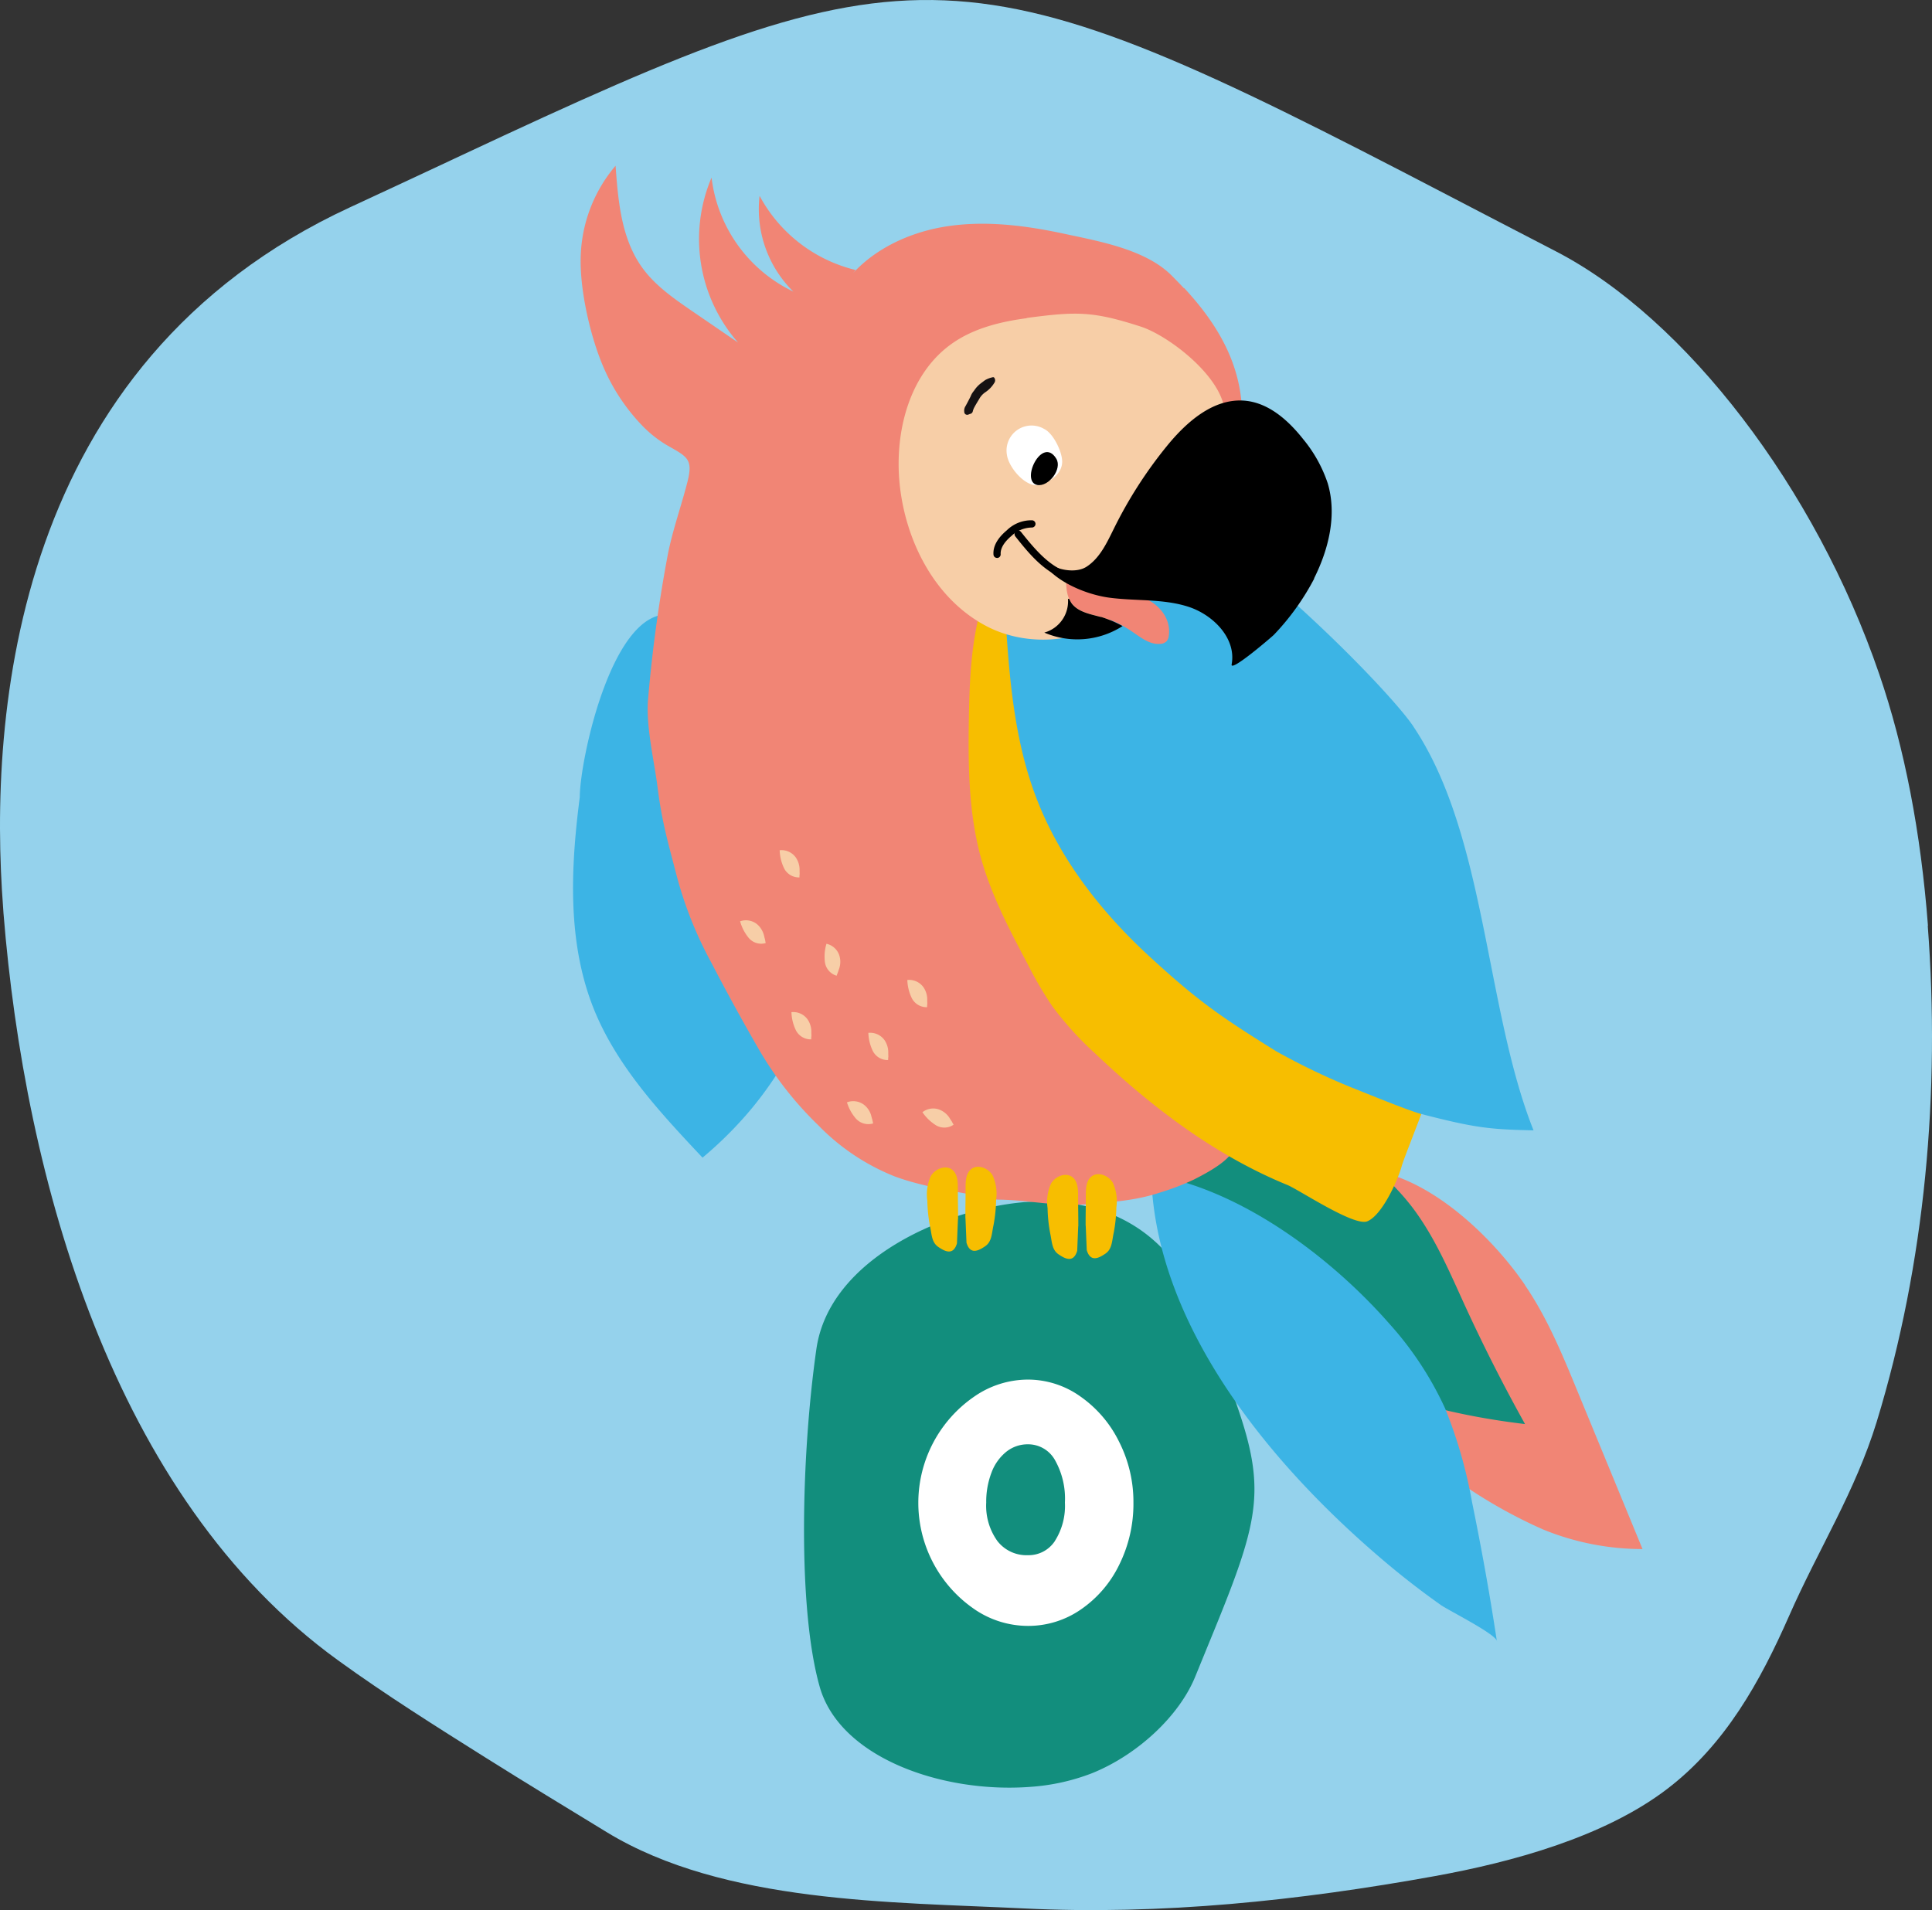 <svg id="product-couche01_hover" xmlns="http://www.w3.org/2000/svg" xmlns:xlink="http://www.w3.org/1999/xlink" width="339.476" height="335.689" viewBox="0 0 339.476 335.689">
  <rect x="0" y="0" width="339.476" height="335.689" fill="#333333" stroke="none"/>
  <defs>
    <clipPath id="clip-path">
      <rect id="Rectangle_207" data-name="Rectangle 207" width="339.476" height="335.689" fill="none"/>
    </clipPath>
  </defs>
  <g id="Groupe_899" data-name="Groupe 899" clip-path="url(#clip-path)">
    <path id="Tracé_4007" data-name="Tracé 4007" d="M338.768,162.707c-1.248-16.4-4.119-31.31-8.576-44.273C319.044,85.84,296.26,56.009,273.419,44.188c-6.9-3.584-13.284-6.883-19.186-9.967C169.4-10,161.3-10.3,81.349,27.177c-6.1,2.853-12.66,5.938-19.845,9.254C2.4,63.783-2.062,125.388.559,159.676l.053.8c3.732,46.646,19.2,102.67,58.77,131.306,8.309,6.027,17.331,11.7,26.032,17.171,7.007,4.4,14.193,8.773,21.272,13.088,20.523,12.481,50.068,12.214,73.194,13.355,24.178,1.2,48.463-1.373,72.285-5.688,13.444-2.443,29.634-6.811,40.743-15.281,10.217-7.792,16.368-18.882,21.45-30.419,5.135-11.7,11.625-21.825,15.406-34.145,8.54-27.959,11.18-58.041,8.968-87.141Z" fill="#95d2ec"/>
    <path id="Tracé_4008" data-name="Tracé 4008" d="M213.366,236.383c-.731-1.872-1.516-3.869-2.371-6.062-7.007-18.08-22.252-19.7-30.7-19.061h-.2c-13.836,1.141-34.341,9.86-36.642,25.8-2.639,18.437-3.352,45.5.571,59.358,3.53,12.517,21.593,18.776,36.98,17.617a36.909,36.909,0,0,0,10.894-2.407c7.988-3.227,15.281-10.039,18.1-16.921.856-2.086,1.64-4.012,2.371-5.8,10.538-25.6,10.591-28.065.981-52.511h.036Z" fill="#128e7d"/>
    <path id="Tracé_4009" data-name="Tracé 4009" d="M171.133,282.75a22.653,22.653,0,0,1,0-37.269,16.6,16.6,0,0,1,9.493-3.024,15.87,15.87,0,0,1,9.211,2.968,20.961,20.961,0,0,1,6.8,7.953,23.358,23.358,0,0,1,2.521,10.695,24.073,24.073,0,0,1-2.492,10.92,20.184,20.184,0,0,1-6.749,7.868,16.218,16.218,0,0,1-9.295,2.884,16.7,16.7,0,0,1-9.493-2.995m14.225-11.929a11.476,11.476,0,0,0,1.764-6.748,13.779,13.779,0,0,0-1.764-7.5,5.4,5.4,0,0,0-4.732-2.744,6.014,6.014,0,0,0-3.808,1.316,8.469,8.469,0,0,0-2.6,3.668,14.3,14.3,0,0,0-.923,5.264,10.618,10.618,0,0,0,1.96,6.748,6.463,6.463,0,0,0,5.376,2.492,5.516,5.516,0,0,0,4.732-2.492" fill="#fff"/>
    <path id="Tracé_4010" data-name="Tracé 4010" d="M267.945,225.845c3.9,5.706,6.562,12.143,9.183,18.526q5.75,13.935,11.483,27.869a46.081,46.081,0,0,1-17.509-3.459,86.755,86.755,0,0,1-13.034-7.168c-6.793-4.279-13.6-8.7-19.079-14.568s-9.557-13.391-9.807-21.414c-.214-7.239,5.242-21.967,14.674-19.346,9.379,2.639,18.775,11.732,24.089,19.524Z" fill="#f18575"/>
    <path id="Tracé_4011" data-name="Tracé 4011" d="M248.956,213.274c3.5,4.939,5.884,10.556,8.4,16.065q4.895,10.672,10.609,20.933c-14.389-1.712-28.743-5.634-40.885-13.551-12.143-7.9-21.9-20.113-24.767-34.306-.357-1.819,11.3-4.565,12.7-4.8a33.566,33.566,0,0,1,14.568,1.088c7.542,2.264,14.871,8.2,19.364,14.55Z" fill="#128e7d"/>
    <path id="Tracé_4012" data-name="Tracé 4012" d="M263.024,288.465c-1.23-8.2-2.71-16.368-4.368-24.481a81.812,81.812,0,0,0-4.725-16.44,58.8,58.8,0,0,0-9.949-15.067c-10.181-11.572-26.1-23.536-41.705-26.05.713,26.888,21.5,51.548,41.26,68.2,3.085,2.6,6.294,5.082,9.593,7.417,1.373.981,9.718,5.117,9.914,6.4Z" fill="#3cb4e5"/>
    <path id="Tracé_4013" data-name="Tracé 4013" d="M101.873,140.1c-1.6,12.374-2.211,25.355,2.371,36.98,4.03,10.181,11.7,18.4,19.2,26.371a67.728,67.728,0,0,0,7.578-7.4,62.342,62.342,0,0,0,5.545-7.382c1.89-2.639,1.391-4.85,1.747-6.437a10.3,10.3,0,0,0-.2-4.1c-1.569-8.273-3.655-16.422-5.759-24.57l-6.465-25.248c-1.141-4.44-2.247-18.865-7.275-20.131-10.769-2.709-16.742,25.32-16.742,31.917" fill="#3cb4e5"/>
    <path id="Tracé_4014" data-name="Tracé 4014" d="M208,50.625c-.713-.767-1.444-1.516-2.193-2.264-4.565-4.529-12.66-5.955-18.793-7.275-6.972-1.5-14.211-2.407-21.236-1.212-7.028,1.211-13.909,4.737-17.885,10.661.82-1.034,1.623-2.051,2.443-3.085a26.121,26.121,0,0,1-16.868-13.033A20.324,20.324,0,0,0,139.4,51.249a25.586,25.586,0,0,1-14.371-20.038A27.576,27.576,0,0,0,129.688,60.2l-7.97-5.456C118.455,52.5,115.1,50.2,112.8,46.973c-3.62-5.064-4.19-11.625-4.636-17.848A25.766,25.766,0,0,0,102.033,45.3c-.143,5.848,1.747,14.068,4.048,19.328A34.255,34.255,0,0,0,112.7,74.646a20.865,20.865,0,0,0,4.493,3.6c3.6,2.051,4.636,2.407,3.584,6.508-1.07,4.155-2.5,8.166-3.37,12.374a251.119,251.119,0,0,0-3.513,25.533c-.481,4.761,1.07,11.037,1.658,15.78.785,6.187,1.89,9.842,3.423,15.744a68.331,68.331,0,0,0,5.978,14.926q3.958,7.623,8.238,15.049a61.215,61.215,0,0,0,10.591,13.6,38.6,38.6,0,0,0,13.426,8.987c5.741,2.14,13.034,2.942,17.955,4.083,5.314,0,10.413,1.284,15.851.8,4.529-.392,8.505-.624,12.838-2.051a43.818,43.818,0,0,0,5.9-2.264c1.926-.981,6.829-3.459,7.15-5.831s-4.1-6.062-5.545-7.685c-4.725-5.313-9.735-10.4-14.728-15.477-5.028-5.135-10.128-10.359-13.712-16.582a82.909,82.909,0,0,1-6.294-15.085c-4.636-13.64-8.915-28.957-2.8-41.973q15.674-6.232,31.31-12.464c6.846-2.723,12.944-10.707,13.12-18.325.214-9.4-4.137-16.761-10.2-23.3v.036Z" fill="#f18575"/>
    <path id="Tracé_4015" data-name="Tracé 4015" d="M192.308,185.03a57.449,57.449,0,0,1-7.4-8.184,66.931,66.931,0,0,1-4.3-7.346c-3.209-6.062-6.455-12.214-8.273-18.847-2.122-7.792-2.229-15.976-2.1-24.053.107-6.241.321-12.535,1.837-18.615a19.134,19.134,0,0,0,8.594,3.477,11.048,11.048,0,0,1,2.746.553,8.717,8.717,0,0,1,3.031,2.514c19.649,22.181,46.252,50.139,65.884,72.3.892,1-5.385,15.8-6.045,18.169-.66,2.389-3.423,8.594-6.045,9.646-2.318.927-11.982-5.545-14.015-6.383-12.8-5.242-23.982-13.783-33.949-23.269Z" fill="#f7be00"/>
    <path id="Tracé_4016" data-name="Tracé 4016" d="M248.349,127.688c12.8,19.043,12.624,49.658,21.111,70.965-7.685-.16-10.253-.428-19.72-2.871-2.264-.588-9.932-3.744-12.107-4.6a119.42,119.42,0,0,1-13.409-6.437c-9.842-6.134-13.765-8.844-22.288-16.689S186.085,150.814,182,139.973c-4.03-10.663-4.761-22.252-5.456-33.628.178,2.728-1.391-16.44,1.248-16.386,6.615.125,10.609-1.89,16.582-3.762,11.34-3.566,48.392,33.165,53.991,41.492v.036Z" fill="#3cb4e5"/>
    <path id="Tracé_4017" data-name="Tracé 4017" d="M180.415,55.92c-4.582.606-9.254,1.747-13.052,4.4-7.524,5.242-10.163,15.388-9.308,24.5.982,10.22,6.206,20.512,15.333,25.251,9.111,4.743,22.038,2.193,26.942-6.829,2.443-4.493,2.71-9.86,4.493-14.674a27.472,27.472,0,0,1,4.689-7.685c1.6-1.961,4.761-4.208,5.474-6.615,1.89-6.348-9-15.085-14.585-16.885-8.362-2.692-11.162-2.675-20.006-1.5Z" fill="#f7cea7"/>
    <path id="Tracé_4018" data-name="Tracé 4018" d="M189.474,215.521c0-2.8-.036-2.639-.036-5.456,0-1.159-.089-2.461-.981-3.174-1.159-.927-3.013-.178-3.762,1.088a7.739,7.739,0,0,0-.624,4.333,26.585,26.585,0,0,0,.464,4.458c.321,1.444.267,2.853,1.462,3.673s2.639,1.533,3.281-.624l.178-4.3Z" fill="#f7be00" fill-rule="evenodd"/>
    <path id="Tracé_4019" data-name="Tracé 4019" d="M190.757,215.4c0-2.8.036-2.639.036-5.456,0-1.159.089-2.461.981-3.174,1.159-.927,3.013-.178,3.762,1.088a7.739,7.739,0,0,1,.624,4.333,26.585,26.585,0,0,1-.464,4.458c-.321,1.444-.267,2.853-1.462,3.673s-2.639,1.533-3.281-.624l-.178-4.3Z" fill="#f7be00" fill-rule="evenodd"/>
    <path id="Tracé_4020" data-name="Tracé 4020" d="M168.345,214.22c0-2.8-.036-2.639-.036-5.456,0-1.159-.089-2.461-.981-3.174-1.159-.927-3.013-.178-3.762,1.088a7.74,7.74,0,0,0-.624,4.333,26.583,26.583,0,0,0,.464,4.458c.321,1.444.267,2.853,1.462,3.673s2.639,1.533,3.281-.624l.178-4.3Z" fill="#f7be00" fill-rule="evenodd"/>
    <path id="Tracé_4021" data-name="Tracé 4021" d="M169.628,214.1c0-2.8.036-2.639.036-5.456,0-1.159.089-2.461.981-3.174,1.159-.927,3.013-.178,3.762,1.088a7.74,7.74,0,0,1,.624,4.333,26.585,26.585,0,0,1-.464,4.458c-.321,1.444-.267,2.853-1.462,3.673s-2.639,1.533-3.281-.624l-.178-4.3Z" fill="#f7be00" fill-rule="evenodd"/>
    <path id="Tracé_4022" data-name="Tracé 4022" d="M183.482,75.391a4.393,4.393,0,0,0-6.544,4.6c.357,2.407,3.834,6.312,6.169,5.046,1.712-.553,3.459-1.89,3.53-3.8.053-1.747-1.516-5.046-3.156-5.848Z" fill="#fff"/>
    <path id="Tracé_4023" data-name="Tracé 4023" d="M205.378,111.587a1.785,1.785,0,0,1-.374,1.088,1.63,1.63,0,0,1-1.141.481c-1.908.178-3.548-1.23-5.153-2.3a18.483,18.483,0,0,0-5.278-2.443c-1.819-.5-3.851-.838-5.028-2.282-1.07-1.3-1.088-3.156-1.07-4.85,4.1,1.212,8.166,2.478,12.339,3.388,3.156.7,6.1,3.423,5.724,6.9Z" fill="#f18575"/>
    <path id="Tracé_4024" data-name="Tracé 4024" d="M156.077,185.138a3.851,3.851,0,0,0-.642-2.318,3.086,3.086,0,0,0-2.853-1.3,7.878,7.878,0,0,0,.785,3.192,2.92,2.92,0,0,0,2.692,1.587,3.413,3.413,0,0,1,.036-.606" fill="#f7cea7"/>
    <path id="Tracé_4025" data-name="Tracé 4025" d="M147.394,170.392a3.707,3.707,0,0,0,.107-2.407,3.061,3.061,0,0,0-2.283-2.122,7.828,7.828,0,0,0-.267,3.263A2.913,2.913,0,0,0,147,171.48c.071-.178.143-.374.214-.553" fill="#f7cea7"/>
    <path id="Tracé_4026" data-name="Tracé 4026" d="M153.135,196.281a3.663,3.663,0,0,0-1.23-2.051,3.123,3.123,0,0,0-3.085-.5,7.823,7.823,0,0,0,1.587,2.871,2.94,2.94,0,0,0,3.013.838c-.036-.2-.089-.392-.125-.588" fill="#f7cea7"/>
    <path id="Tracé_4027" data-name="Tracé 4027" d="M142.562,181.5a3.851,3.851,0,0,0-.642-2.318,3.086,3.086,0,0,0-2.853-1.3,7.878,7.878,0,0,0,.785,3.192,2.92,2.92,0,0,0,2.692,1.587,3.413,3.413,0,0,1,.036-.606" fill="#f7cea7"/>
    <path id="Tracé_4028" data-name="Tracé 4028" d="M166.954,196.656a3.73,3.73,0,0,0-1.783-1.6,3.053,3.053,0,0,0-3.085.41,7.964,7.964,0,0,0,2.354,2.282,2.864,2.864,0,0,0,3.12-.089c-.107-.178-.2-.339-.3-.535" fill="#f7cea7"/>
    <path id="Tracé_4029" data-name="Tracé 4029" d="M162.924,175.848a3.851,3.851,0,0,0-.642-2.318,3.086,3.086,0,0,0-2.853-1.3,7.878,7.878,0,0,0,.785,3.192,2.92,2.92,0,0,0,2.692,1.587,3.413,3.413,0,0,1,.036-.606" fill="#f7cea7"/>
    <path id="Tracé_4030" data-name="Tracé 4030" d="M134.288,164.6a3.842,3.842,0,0,0-1.177-2.1,3.1,3.1,0,0,0-3.067-.588,7.9,7.9,0,0,0,1.516,2.924,2.875,2.875,0,0,0,2.978.909c-.036-.2-.071-.41-.107-.588" fill="#f7cea7"/>
    <path id="Tracé_4031" data-name="Tracé 4031" d="M140.493,153.043a3.851,3.851,0,0,0-.642-2.318,3.086,3.086,0,0,0-2.853-1.3,7.878,7.878,0,0,0,.785,3.192,2.92,2.92,0,0,0,2.692,1.587,3.413,3.413,0,0,1,.036-.606" fill="#f7cea7"/>
    <path id="Tracé_4032" data-name="Tracé 4032" d="M182.252,85.234c-3.031-.642.856-8.737,3.352-4.618,1.088,1.783-1.319,4.975-3.352,4.618" fill-rule="evenodd"/>
    <path id="Tracé_4033" data-name="Tracé 4033" d="M193.414,108.431c-1.819-.5-3.851-.838-5.028-2.282a3.4,3.4,0,0,1-.481-.856c-.089-.036-.178-.036-.25-.071a5.718,5.718,0,0,1-4.155,5.955,14.717,14.717,0,0,0,13.747-1.146,20.423,20.423,0,0,0-3.816-1.623Z"/>
    <path id="Tracé_4034" data-name="Tracé 4034" d="M230.894,101.656c2.585-5.153,4.048-11.18,2.407-16.707a24.162,24.162,0,0,0-4.279-7.721c-2.585-3.281-5.973-6.348-10.128-6.793-5.581-.571-10.413,3.691-13.943,8.059a76.434,76.434,0,0,0-9.183,14.318c-1.248,2.514-2.478,5.242-4.832,6.776s-6.972.232-8.452-2.175c1.48,4.208,7.881,7.025,12.481,7.631s9.361.16,13.783,1.569,8.523,5.581,7.667,10.146c-.285,1.516,7.257-5.01,7.417-5.189a43.278,43.278,0,0,0,7.1-9.9Z"/>
    <path id="Tracé_4035" data-name="Tracé 4035" d="M196.855,103.509a.879.879,0,0,1-.25-.036,15.651,15.651,0,0,0-4.743-.874,19.263,19.263,0,0,1-4.351-.7c-4.048-1.248-6.829-4.779-9.094-7.614a.636.636,0,1,1,1-.785c2.639,3.316,5.1,6.134,8.469,7.186a17.745,17.745,0,0,0,4.065.624,16.379,16.379,0,0,1,5.117.981.6.6,0,0,1,.361.768c-.007.018-.014.035-.022.052a.634.634,0,0,1-.588.392Z"/>
    <path id="Tracé_4036" data-name="Tracé 4036" d="M174.532,66.28a4.635,4.635,0,0,0-1.391.5c-.267.178-.5.374-.749.553a5.241,5.241,0,0,0-1.248,1.337,4.41,4.41,0,0,0-.339.464,4.023,4.023,0,0,0-.267.553c-.2.41-.41.8-.624,1.212-.107.178-.2.392-.321.571a1.52,1.52,0,0,0-.16.927.512.512,0,0,0,.749.446.392.392,0,0,0,.2-.089.6.6,0,0,0,.535-.41,3.193,3.193,0,0,1,.214-.624c.285-.553.624-1.088.927-1.6a3.4,3.4,0,0,1,1.034-1.159,5.219,5.219,0,0,0,1.6-1.64.778.778,0,0,0,.053-.874c-.071-.107-.125-.178-.267-.143Z" fill="#161213" fill-rule="evenodd"/>
    <path id="Tracé_4037" data-name="Tracé 4037" d="M175.191,98.054a.625.625,0,0,1-.624-.588c-.107-1.444.7-2.889,2.336-4.261a6.136,6.136,0,0,1,4.475-1.765.639.639,0,0,1,.571.7.649.649,0,0,1-.7.571,5.327,5.327,0,0,0-3.53,1.48c-.909.767-1.961,1.926-1.89,3.192a.635.635,0,0,1-.588.678Z"/>
  </g>
</svg>
